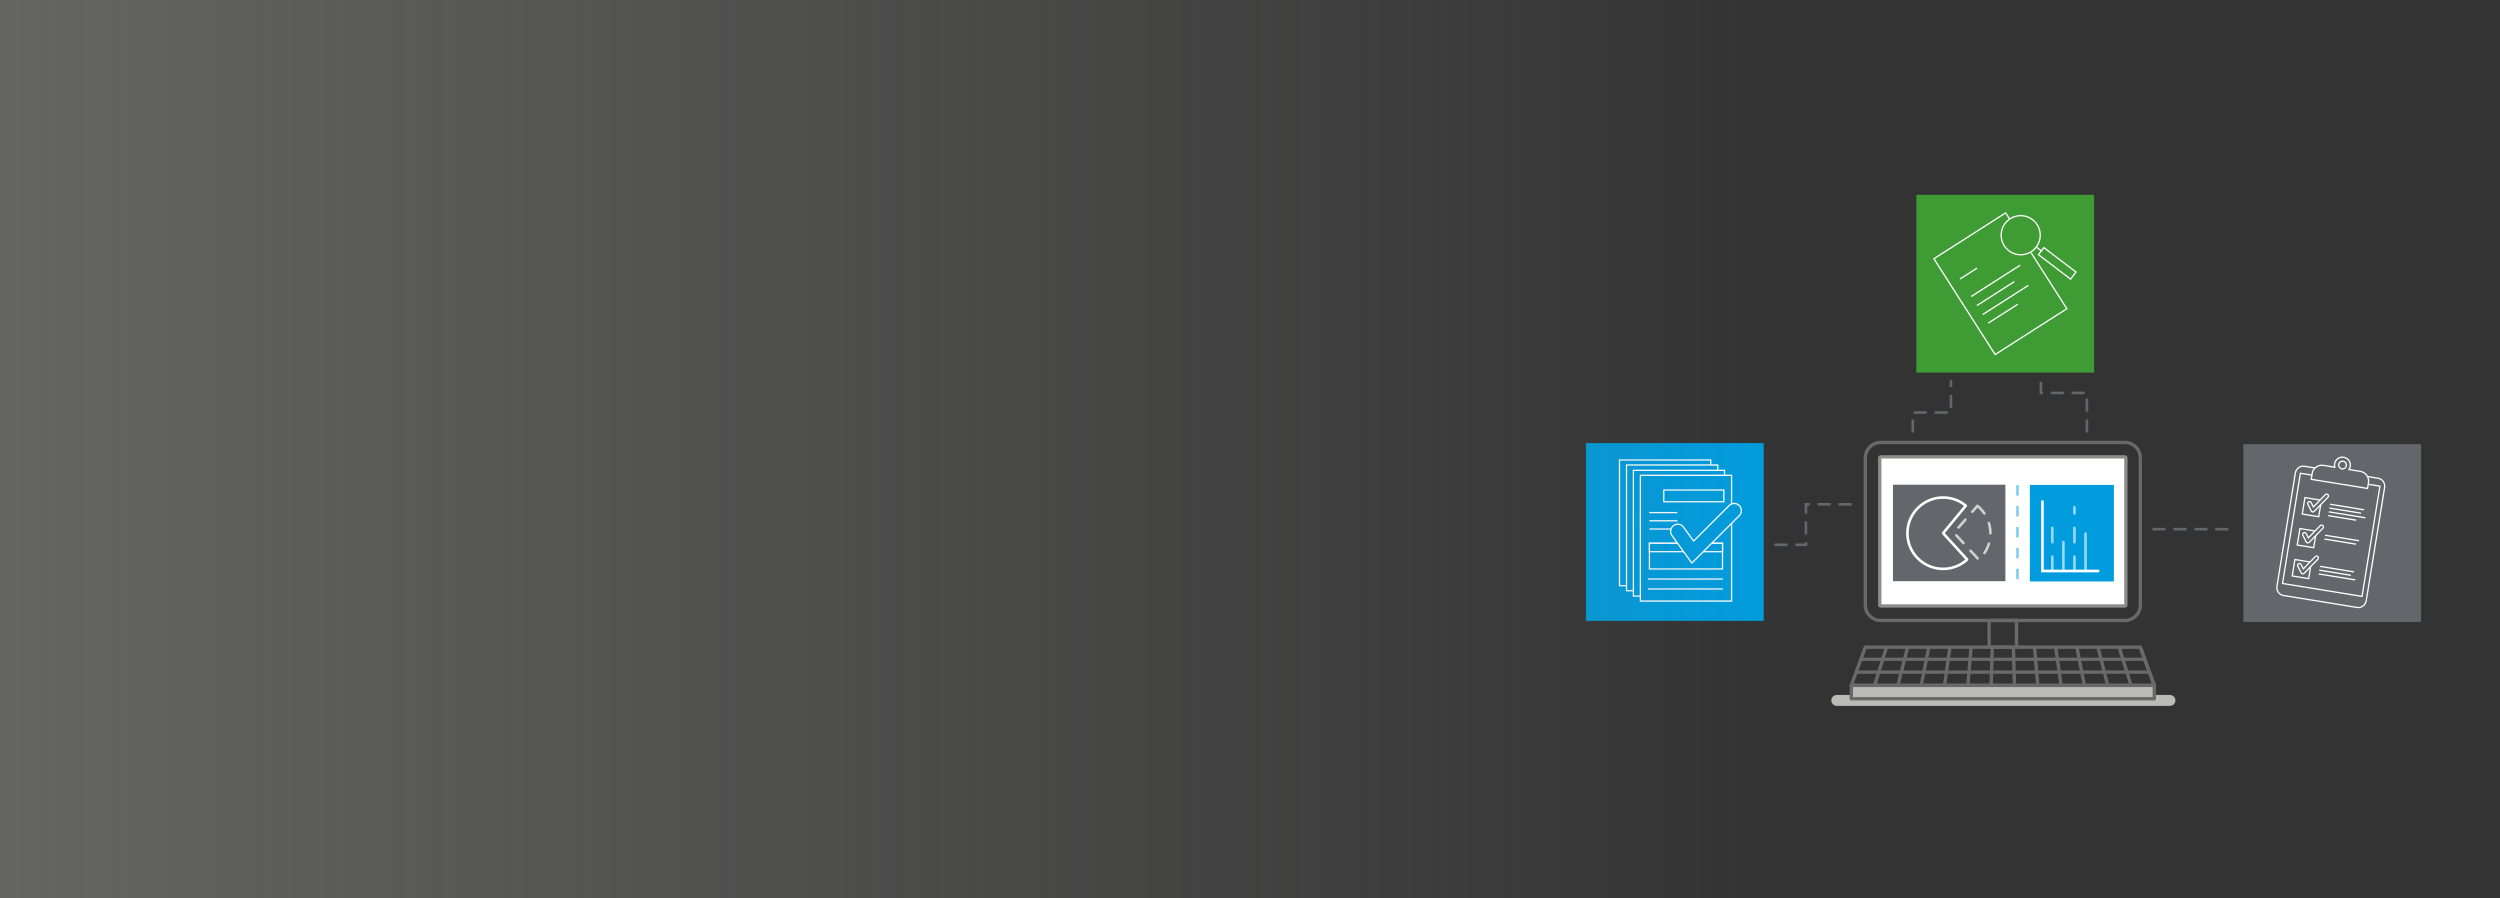 <?xml version="1.0" encoding="utf-8"?>
<!-- Generator: Adobe Illustrator 27.0.1, SVG Export Plug-In . SVG Version: 6.00 Build 0)  -->
<svg version="1.1" xmlns="http://www.w3.org/2000/svg" xmlns:xlink="http://www.w3.org/1999/xlink" x="0px" y="0px"
	 viewBox="0 0 2560 920" style="enable-background:new 0 0 2560 920;" xml:space="preserve">
<rect x="0" y="0" width="2560" height="920" fill="#333333" stroke="none"/>
<style type="text/css">
	.st0{fill:#E6E6E6;}
	.st1{fill:#FFFFFF;stroke:#8C8C8B;stroke-width:4.427;stroke-miterlimit:10;}
	.st2{fill:none;stroke:#BABAB9;stroke-width:14.374;stroke-linecap:round;stroke-miterlimit:10;}
	.st3{fill:none;stroke:#6A6969;stroke-width:4.427;stroke-miterlimit:10;}
	.st4{fill:none;stroke:#6A6969;stroke-width:4.427;stroke-linecap:round;stroke-linejoin:round;stroke-miterlimit:10;}
	.st5{fill:#BABAB9;}
	.st6{fill:none;stroke:#80CEEE;stroke-width:3.451;stroke-miterlimit:10;stroke-dasharray:13.805;}
	.st7{fill:#63666A;}
	.st8{fill:none;stroke:#FFFFFF;stroke-width:1.726;stroke-miterlimit:10;}
	.st9{fill:#009CDE;}
	.st10{fill:#009CDE;stroke:#FFFFFF;stroke-width:1.726;stroke-linecap:round;stroke-miterlimit:10;}
	.st11{fill:#3F9C35;}
	.st12{fill:none;stroke:#63666A;stroke-width:3.451;stroke-linecap:square;stroke-miterlimit:10;stroke-dasharray:13.805;}
	.st13{fill:none;stroke:#99D7F2;stroke-width:3.451;stroke-linecap:round;stroke-miterlimit:10;stroke-dasharray:18.981;}
	.st14{fill:none;stroke:#99D7F2;stroke-width:3.451;stroke-linecap:round;stroke-miterlimit:10;}
	.st15{fill:none;stroke:#FFFFFF;stroke-width:3.451;stroke-linecap:round;stroke-miterlimit:10;}
	.st16{fill:none;stroke:#CFD1D1;stroke-width:3.451;stroke-linecap:round;stroke-miterlimit:10;stroke-dasharray:13.805;}
	.st17{fill:url(#SVGID_1_);}
	.st18{fill:#FFFFFF;stroke:#8C8C8B;stroke-width:3.434;stroke-miterlimit:10;}
	.st19{fill:none;stroke:#BABAB9;stroke-width:11.151;stroke-linecap:round;stroke-miterlimit:10;}
	.st20{fill:none;stroke:#6A6969;stroke-width:3.434;stroke-miterlimit:10;}
	.st21{fill:none;stroke:#6A6969;stroke-width:3.434;stroke-linecap:round;stroke-linejoin:round;stroke-miterlimit:10;}
	.st22{fill:none;stroke:#80CEEE;stroke-width:2.677;stroke-miterlimit:10;stroke-dasharray:10.709;}
	.st23{fill:none;stroke:#FFFFFF;stroke-width:1.339;stroke-miterlimit:10;}
	.st24{fill:#009CDE;stroke:#FFFFFF;stroke-width:1.339;stroke-linecap:round;stroke-miterlimit:10;}
	.st25{fill:none;stroke:#63666A;stroke-width:2.677;stroke-linecap:square;stroke-miterlimit:10;stroke-dasharray:10.709;}
	.st26{fill:none;stroke:#99D7F2;stroke-width:2.677;stroke-linecap:round;stroke-miterlimit:10;stroke-dasharray:14.725;}
	.st27{fill:none;stroke:#99D7F2;stroke-width:2.677;stroke-linecap:round;stroke-miterlimit:10;}
	.st28{fill:none;stroke:#FFFFFF;stroke-width:2.677;stroke-linecap:round;stroke-miterlimit:10;}
	.st29{fill:none;stroke:#CFD1D1;stroke-width:2.677;stroke-linecap:round;stroke-miterlimit:10;stroke-dasharray:10.709;}
	.st30{fill:url(#SVGID_00000106844058610308134930000002096902047405385862_);}
	.st31{fill:#FFFFFF;stroke:#8C8C8B;stroke-width:4.087;stroke-miterlimit:10;}
	.st32{fill:none;stroke:#BABAB9;stroke-width:13.271;stroke-linecap:round;stroke-miterlimit:10;}
	.st33{fill:none;stroke:#6A6969;stroke-width:4.087;stroke-miterlimit:10;}
	.st34{fill:none;stroke:#6A6969;stroke-width:4.087;stroke-linecap:round;stroke-linejoin:round;stroke-miterlimit:10;}
	.st35{fill:none;stroke:#80CEEE;stroke-width:3.186;stroke-miterlimit:10;stroke-dasharray:12.745;}
	.st36{fill:none;stroke:#FFFFFF;stroke-width:1.593;stroke-miterlimit:10;}
	.st37{fill:#009CDE;stroke:#FFFFFF;stroke-width:1.593;stroke-linecap:round;stroke-miterlimit:10;}
	.st38{fill:none;stroke:#63666A;stroke-width:3.186;stroke-linecap:square;stroke-miterlimit:10;stroke-dasharray:12.745;}
	.st39{fill:none;stroke:#99D7F2;stroke-width:3.186;stroke-linecap:round;stroke-miterlimit:10;stroke-dasharray:17.524;}
	.st40{fill:none;stroke:#99D7F2;stroke-width:3.186;stroke-linecap:round;stroke-miterlimit:10;}
	.st41{fill:none;stroke:#FFFFFF;stroke-width:3.186;stroke-linecap:round;stroke-miterlimit:10;}
	.st42{fill:none;stroke:#CFD1D1;stroke-width:3.186;stroke-linecap:round;stroke-miterlimit:10;stroke-dasharray:12.745;}
	.st43{fill:url(#SVGID_00000080207632230950494300000013398847117288229028_);}
	.st44{fill:none;stroke:#63666A;stroke-width:2.067;stroke-linecap:square;stroke-miterlimit:10;stroke-dasharray:8.267;}
	.st45{fill:none;stroke:#FFFFFF;stroke-width:1.323;stroke-miterlimit:10;}
	.st46{fill:#009CDE;stroke:#FFFFFF;stroke-width:1.323;stroke-linecap:round;stroke-miterlimit:10;}
	.st47{fill:#FFFFFF;stroke:#8C8C8B;stroke-width:3.753;stroke-miterlimit:10;}
	.st48{fill:none;stroke:#BABAB9;stroke-width:12.184;stroke-linecap:round;stroke-miterlimit:10;}
	.st49{fill:none;stroke:#6A6969;stroke-width:3.753;stroke-miterlimit:10;}
	.st50{fill:none;stroke:#6A6969;stroke-width:3.753;stroke-linecap:round;stroke-linejoin:round;stroke-miterlimit:10;}
	.st51{fill:none;stroke:#80CEEE;stroke-width:2.925;stroke-miterlimit:10;stroke-dasharray:11.701;}
	.st52{fill:none;stroke:#99D7F2;stroke-width:2.925;stroke-linecap:round;stroke-miterlimit:10;stroke-dasharray:16.089;}
	.st53{fill:none;stroke:#99D7F2;stroke-width:2.925;stroke-linecap:round;stroke-miterlimit:10;}
	.st54{fill:none;stroke:#FFFFFF;stroke-width:2.925;stroke-linecap:round;stroke-miterlimit:10;}
	.st55{fill:none;stroke:#CFD1D1;stroke-width:2.925;stroke-linecap:round;stroke-miterlimit:10;stroke-dasharray:11.701;}
	.st56{opacity:0.7;fill:#666665;}
	.st57{fill:none;stroke:#009CDE;stroke-width:2;stroke-linecap:square;stroke-miterlimit:10;stroke-dasharray:18;}
	.st58{fill:none;stroke:#63666A;stroke-width:2;stroke-linecap:square;stroke-miterlimit:10;stroke-dasharray:18;}
	.st59{fill:none;stroke:#3F9C35;stroke-width:2;stroke-linecap:square;stroke-miterlimit:10;stroke-dasharray:18;}
	.st60{fill:none;stroke:#FFFFFF;stroke-width:2;stroke-miterlimit:10;}
	.st61{fill:none;stroke:#FFFFFF;stroke-width:2;stroke-linecap:round;stroke-linejoin:round;stroke-miterlimit:10;}
	.st62{fill:none;stroke:#FFFFFF;stroke-width:2;stroke-linejoin:round;stroke-miterlimit:10;}
	.st63{fill:#63666A;stroke:#FFFFFF;stroke-width:2;stroke-miterlimit:10;}
	.st64{fill:#009CDE;stroke:#FFFFFF;stroke-width:2;stroke-miterlimit:10;}
	.st65{fill:#009CDE;stroke:#FFFFFF;stroke-width:2;stroke-linecap:round;stroke-miterlimit:10;}
	.st66{fill:#3F9C35;stroke:#FFFFFF;stroke-width:2;stroke-miterlimit:10;}
	.st67{fill:none;stroke:#63666A;stroke-width:2;stroke-miterlimit:10;}
	.st68{fill:none;stroke:#3F9C35;stroke-width:2;stroke-miterlimit:10;}
	.st69{fill:none;stroke:#009CDE;stroke-width:2;stroke-miterlimit:10;}
</style>
<g id="BG">
</g>
<g id="Blue_circle">
</g>
<g id="Orange_circle">
</g>
<g id="Green_circle">
</g>
<g id="Grey_circle">
</g>
<g id="LE_Wire">
</g>
<g id="RE_Wire">
</g>
<g id="L_earbud">
</g>
<g id="R_earbud">
</g>
<g id="The_Loop">
</g>
<g id="white_lines">
</g>
<g id="tagline">
</g>
<g id="Layer_12">
	<g>
		<path class="st18" d="M1925.73,620.55c-0.47,0-0.86-0.39-0.86-0.87V468.71c0-0.48,0.39-0.86,0.86-0.86h250.3
			c0.48,0,0.86,0.39,0.86,0.86v150.97c0,0.48-0.38,0.87-0.86,0.87H1925.73z"/>
		<line class="st19" x1="1880.83" y1="717.22" x2="2222.04" y2="717.22"/>
		<path class="st20" d="M2191.68,619.68c0,8.64-7,15.64-15.65,15.64h-250.3c-8.64,0-15.64-7-15.64-15.64V468.71
			c0-8.64,7-15.65,15.64-15.65h250.3c8.64,0,15.65,7,15.65,15.65V619.68z"/>
		<polygon class="st21" points="2206.03,701.81 1895.73,701.81 1910.09,662.7 2191.68,662.7 		"/>
		<path class="st20" d="M1919.6,701.81l12.15-39.11 M1943.47,701.81l9.94-39.11 M1967.34,701.81l7.73-39.11 M1991.21,701.81
			l5.52-39.11 M2015.08,701.81l3.31-39.11 M2038.94,701.81l1.11-39.11 M2062.81,701.81l-1.1-39.11 M2086.68,701.81l-3.31-39.11
			 M2110.55,701.81l-5.52-39.11 M2134.42,701.81l-7.73-39.11 M2158.28,701.81l-9.93-39.11 M2182.16,701.81l-12.15-39.11
			 M2206.03,701.81l-14.35-39.11"/>
		<rect x="1895.73" y="701.82" class="st5" width="310.29" height="13.69"/>
		<rect x="1895.73" y="701.82" class="st21" width="310.29" height="13.69"/>
		<path class="st20" d="M1900.54,688.27h300.52 M1905.55,675.08h290.5 M2036.85,635.33h28.05v27.38h-28.05V635.33z"/>
		<line class="st22" x1="2065.9" y1="496.75" x2="2065.9" y2="595.41"/>
		<g>
			<rect x="2297.14" y="454.85" class="st7" width="182.05" height="182.05"/>
			<path class="st23" d="M2370.59,479.22l-10.99-1.78c-4.33-0.7-8.45,2.44-9.19,7.02l-18.79,115.74c-0.74,4.58,2.17,8.86,6.5,9.56
				l75.72,12.29c4.33,0.7,8.44-2.44,9.19-7.02l18.79-115.74c0.74-4.58-2.17-8.86-6.5-9.56l-10.99-1.79"/>
			<polyline class="st23" points="2367.4,486.53 2355.61,484.62 2337.28,597.49 2418.71,610.71 2437.03,497.84 2425.04,495.89 			
				"/>
			<polyline class="st23" points="2365.46,575.46 2349.96,572.94 2347.23,589.79 2364.08,592.53 2366.05,580.41 			"/>
			<line class="st23" x1="2385.94" y1="516.36" x2="2420.8" y2="522.03"/>
			<line class="st23" x1="2385.31" y1="520.25" x2="2417.71" y2="525.51"/>
			<line class="st23" x1="2422.2" y1="530.22" x2="2384.67" y2="524.13"/>
			<line class="st23" x1="2384.04" y1="528.02" x2="2412.72" y2="532.67"/>
			<polyline class="st23" points="2375.75,512.04 2360.25,509.53 2357.52,526.38 2374.37,529.12 2376.34,517 			"/>
			<line class="st23" x1="2380.79" y1="548.07" x2="2415.65" y2="553.73"/>
			<line class="st23" x1="2380.16" y1="551.96" x2="2412.56" y2="557.22"/>
			<polyline class="st23" points="2370.61,543.75 2355.11,541.24 2352.37,558.09 2369.23,560.82 2371.19,548.71 			"/>
			<line class="st23" x1="2375.61" y1="579.96" x2="2410.48" y2="585.62"/>
			<line class="st23" x1="2374.98" y1="583.84" x2="2407.38" y2="589.11"/>
			<line class="st23" x1="2374.35" y1="587.73" x2="2411.88" y2="593.82"/>
			<path class="st23" d="M2417.04,482.7l-11.62-1.88c0.63-0.94,1.08-2.03,1.27-3.22c0.72-4.45-2.3-8.64-6.74-9.36
				c-4.45-0.72-8.64,2.29-9.36,6.74c-0.19,1.19-0.11,2.36,0.19,3.46l-11.62-1.89c-5.46-0.89-10.6,2.82-11.49,8.28l-0.97,5.98
				l57.65,9.36l0.97-5.98C2426.2,488.73,2422.5,483.59,2417.04,482.7z"/>
			<path class="st23" d="M2399.39,472.32c-2.15-0.35-4.19,1.12-4.54,3.28c-0.35,2.16,1.12,4.19,3.28,4.54
				c2.16,0.35,4.19-1.12,4.54-3.28C2403.01,474.7,2401.55,472.67,2399.39,472.32z"/>
			<g>
				<path class="st23" d="M2357.78,587.63c-0.6-0.1-1.11-0.47-1.38-1.02l-3.44-6.82c-0.47-0.93-0.09-2.07,0.83-2.53
					c0.93-0.48,2.07-0.1,2.54,0.83l2.24,4.45l12.23-12.6c0.73-0.75,1.92-0.77,2.67-0.04c0.75,0.73,0.77,1.92,0.04,2.67l-14.08,14.5
					c-0.43,0.44-1.04,0.65-1.64,0.56L2357.78,587.63z"/>
			</g>
			<g>
				<path class="st23" d="M2368.1,524.22c0.6,0.09,1.22-0.11,1.64-0.55l14.08-14.5c0.72-0.75,0.71-1.95-0.04-2.67
					c-0.75-0.72-1.94-0.71-2.66,0.04l-12.24,12.6l-2.24-4.45c-0.47-0.93-1.61-1.31-2.54-0.84c-0.93,0.47-1.31,1.6-0.83,2.54
					l3.44,6.83c0.27,0.54,0.79,0.92,1.38,1.01L2368.1,524.22z"/>
			</g>
			<g>
				<path class="st23" d="M2362.95,555.93c0.6,0.09,1.22-0.11,1.64-0.55l14.07-14.5c0.73-0.74,0.71-1.95-0.04-2.67
					c-0.75-0.72-1.94-0.71-2.67,0.04l-12.23,12.6l-2.24-4.45c-0.47-0.94-1.61-1.31-2.54-0.84c-0.93,0.47-1.31,1.6-0.84,2.54
					l3.43,6.82c0.27,0.54,0.79,0.92,1.39,1.01C2362.94,555.93,2362.94,555.92,2362.95,555.93z"/>
			</g>
		</g>
		<g>
			<rect x="1624" y="453.72" class="st9" width="182.05" height="182.05"/>
			<g>
				<rect x="1658.38" y="470.99" class="st24" width="93.37" height="128.76"/>
				<rect x="1667.65" y="540.55" class="st24" width="74.84" height="26.32"/>
				<line class="st24" x1="1666.64" y1="577.19" x2="1742.48" y2="577.19"/>
				<line class="st24" x1="1666.64" y1="587.35" x2="1742.48" y2="587.35"/>
				<line class="st24" x1="1666.57" y1="485.8" x2="1694.26" y2="485.8"/>
				<line class="st24" x1="1666.71" y1="494.21" x2="1694.4" y2="494.21"/>
				<line class="st24" x1="1666.71" y1="502.62" x2="1694.4" y2="502.62"/>
				<rect x="1667.65" y="540.55" class="st24" width="74.84" height="8.65"/>
				<rect x="1665.78" y="515.58" class="st24" width="61.46" height="12.01"/>
			</g>
			<g>
				<rect x="1665.57" y="476.17" class="st24" width="93.37" height="128.76"/>
				<rect x="1674.84" y="545.72" class="st24" width="74.84" height="26.32"/>
				<line class="st24" x1="1673.83" y1="582.36" x2="1749.68" y2="582.36"/>
				<line class="st24" x1="1673.83" y1="592.53" x2="1749.68" y2="592.53"/>
				<line class="st24" x1="1673.76" y1="490.97" x2="1701.46" y2="490.97"/>
				<line class="st24" x1="1673.9" y1="499.39" x2="1701.6" y2="499.39"/>
				<line class="st24" x1="1673.9" y1="507.8" x2="1701.6" y2="507.8"/>
				<rect x="1674.84" y="545.72" class="st24" width="74.84" height="8.65"/>
				<rect x="1672.98" y="520.75" class="st24" width="61.46" height="12.01"/>
			</g>
			<g>
				<rect x="1672.57" y="481.63" class="st24" width="93.37" height="128.76"/>
				<rect x="1681.84" y="551.19" class="st24" width="74.84" height="26.32"/>
				<line class="st24" x1="1680.83" y1="587.83" x2="1756.68" y2="587.83"/>
				<line class="st24" x1="1680.83" y1="597.99" x2="1756.68" y2="597.99"/>
				<line class="st24" x1="1680.76" y1="496.44" x2="1708.45" y2="496.44"/>
				<line class="st24" x1="1680.9" y1="504.85" x2="1708.59" y2="504.85"/>
				<line class="st24" x1="1680.9" y1="513.26" x2="1708.59" y2="513.26"/>
				<rect x="1681.84" y="551.19" class="st24" width="74.84" height="8.65"/>
				<rect x="1679.98" y="526.22" class="st24" width="61.46" height="12.01"/>
			</g>
			<g>
				<rect x="1679.75" y="486.74" class="st24" width="93.37" height="128.76"/>
				<rect x="1689.01" y="556.3" class="st24" width="74.84" height="26.32"/>
				<line class="st24" x1="1688" y1="592.93" x2="1763.85" y2="592.93"/>
				<line class="st24" x1="1688" y1="603.1" x2="1763.85" y2="603.1"/>
				<line class="st24" x1="1689.33" y1="524.89" x2="1717.02" y2="524.89"/>
				<line class="st24" x1="1689.47" y1="533.3" x2="1717.16" y2="533.3"/>
				<line class="st24" x1="1689.47" y1="541.72" x2="1717.16" y2="541.72"/>
				<rect x="1689.01" y="556.3" class="st24" width="74.84" height="8.65"/>
				<rect x="1703.71" y="501.79" class="st24" width="61.46" height="12.01"/>
			</g>
			<g>
				<path class="st24" d="M1732.58,576.46c-0.07,0.07-0.17,0.06-0.23-0.02l-20.26-28.07c-2.36-3.28-1.62-7.85,1.65-10.21
					c3.26-2.37,7.84-1.63,10.21,1.65l10.21,14.13c0.05,0.08,0.16,0.08,0.23,0.02l36.29-36.28c2.85-2.86,7.48-2.86,10.34,0
					c2.86,2.85,2.86,7.48,0,10.34L1732.58,576.46z"/>
			</g>
		</g>
		<rect x="1962.31" y="199.5" class="st11" width="182.05" height="182.05"/>
		<g>
			<g>
				<polyline class="st23" points="2057.84,224.38 2053.76,218 1980.31,264.94 2043,363.06 2116.46,316.12 2079.82,258.79 				"/>
				<line class="st23" x1="2007.04" y1="285.7" x2="2024.46" y2="274.55"/>
				<line class="st23" x1="2018.48" y1="303.61" x2="2068.67" y2="271.54"/>
				<line class="st23" x1="2024.39" y1="312.84" x2="2062.62" y2="288.41"/>
				<line class="st23" x1="2030.29" y1="322.08" x2="2077.07" y2="292.18"/>
				<line class="st23" x1="2035.92" y1="330.89" x2="2066.22" y2="311.52"/>
			</g>
			<g>
				<circle class="st23" cx="2069.19" cy="240.85" r="20.01"/>
				<line class="st23" x1="2090.71" y1="257.21" x2="2085.12" y2="252.96"/>
				
					<rect x="2102.61" y="249.05" transform="matrix(0.605 -0.796 0.796 0.605 617.056 1783.812)" class="st23" width="9.1" height="41.34"/>
			</g>
		</g>
		<polyline class="st25" points="1818.35,557.86 1849.29,557.86 1849.29,516.43 1898.23,516.43 		"/>
		<line class="st25" x1="2205.52" y1="541.86" x2="2287.77" y2="541.86"/>
		<polyline class="st25" points="1958.71,441.58 1958.71,422.45 1997.8,422.45 1997.8,390.6 		"/>
		<polyline class="st25" points="2137,441.58 2137,402.37 2089.88,402.37 2089.88,390.6 		"/>
		<rect x="2078.57" y="496.59" class="st9" width="86.05" height="98.82"/>
		<line class="st26" x1="2101.55" y1="584.7" x2="2101.55" y2="537.26"/>
		<line class="st27" x1="2112.9" y1="584.7" x2="2112.9" y2="555.13"/>
		<line class="st26" x1="2124.24" y1="584.7" x2="2124.24" y2="519.35"/>
		<line class="st27" x1="2135.58" y1="584.7" x2="2135.58" y2="546.32"/>
		<polyline class="st28" points="2091.47,513.48 2091.47,584.7 2148.55,584.7 		"/>
		<rect x="1938.39" y="496.34" class="st7" width="115.12" height="98.79"/>
		<path class="st29" d="M2024.86,518.06c0.04-0.05,0.12-0.06,0.17-0.01c8.05,6.7,13.17,16.8,13.17,28.09
			c0,10.64-4.54,20.21-11.8,26.89c-0.05,0.05-0.13,0.04-0.18-0.01l-25.34-27.39c-0.04-0.05-0.04-0.12,0-0.17L2024.86,518.06z"/>
		<path class="st28" d="M1989.8,545.91l23.13-27.99c0.04-0.05,0.04-0.13-0.02-0.18c-6.9-5.67-15.9-8.86-25.66-8.21
			c-18.06,1.19-32.7,15.78-33.97,33.83c-1.5,21.37,15.4,39.17,36.45,39.17c9.45,0,18.07-3.59,24.56-9.48
			c0.05-0.05,0.05-0.13,0.01-0.18l-24.49-26.8C1989.76,546.02,1989.76,545.96,1989.8,545.91z"/>
	</g>
	
		<linearGradient id="SVGID_1_" gradientUnits="userSpaceOnUse" x1="3703" y1="-2937.5" x2="5566" y2="-2937.5" gradientTransform="matrix(-1 0 0 -1 5525 -2462)">
		<stop  offset="0" style="stop-color:#666665;stop-opacity:0"/>
		<stop  offset="1" style="stop-color:#666665"/>
	</linearGradient>
	<polygon class="st17" points="-41,-25 1822,-25 1822,976 -41,976 	"/>
</g>
</svg>
